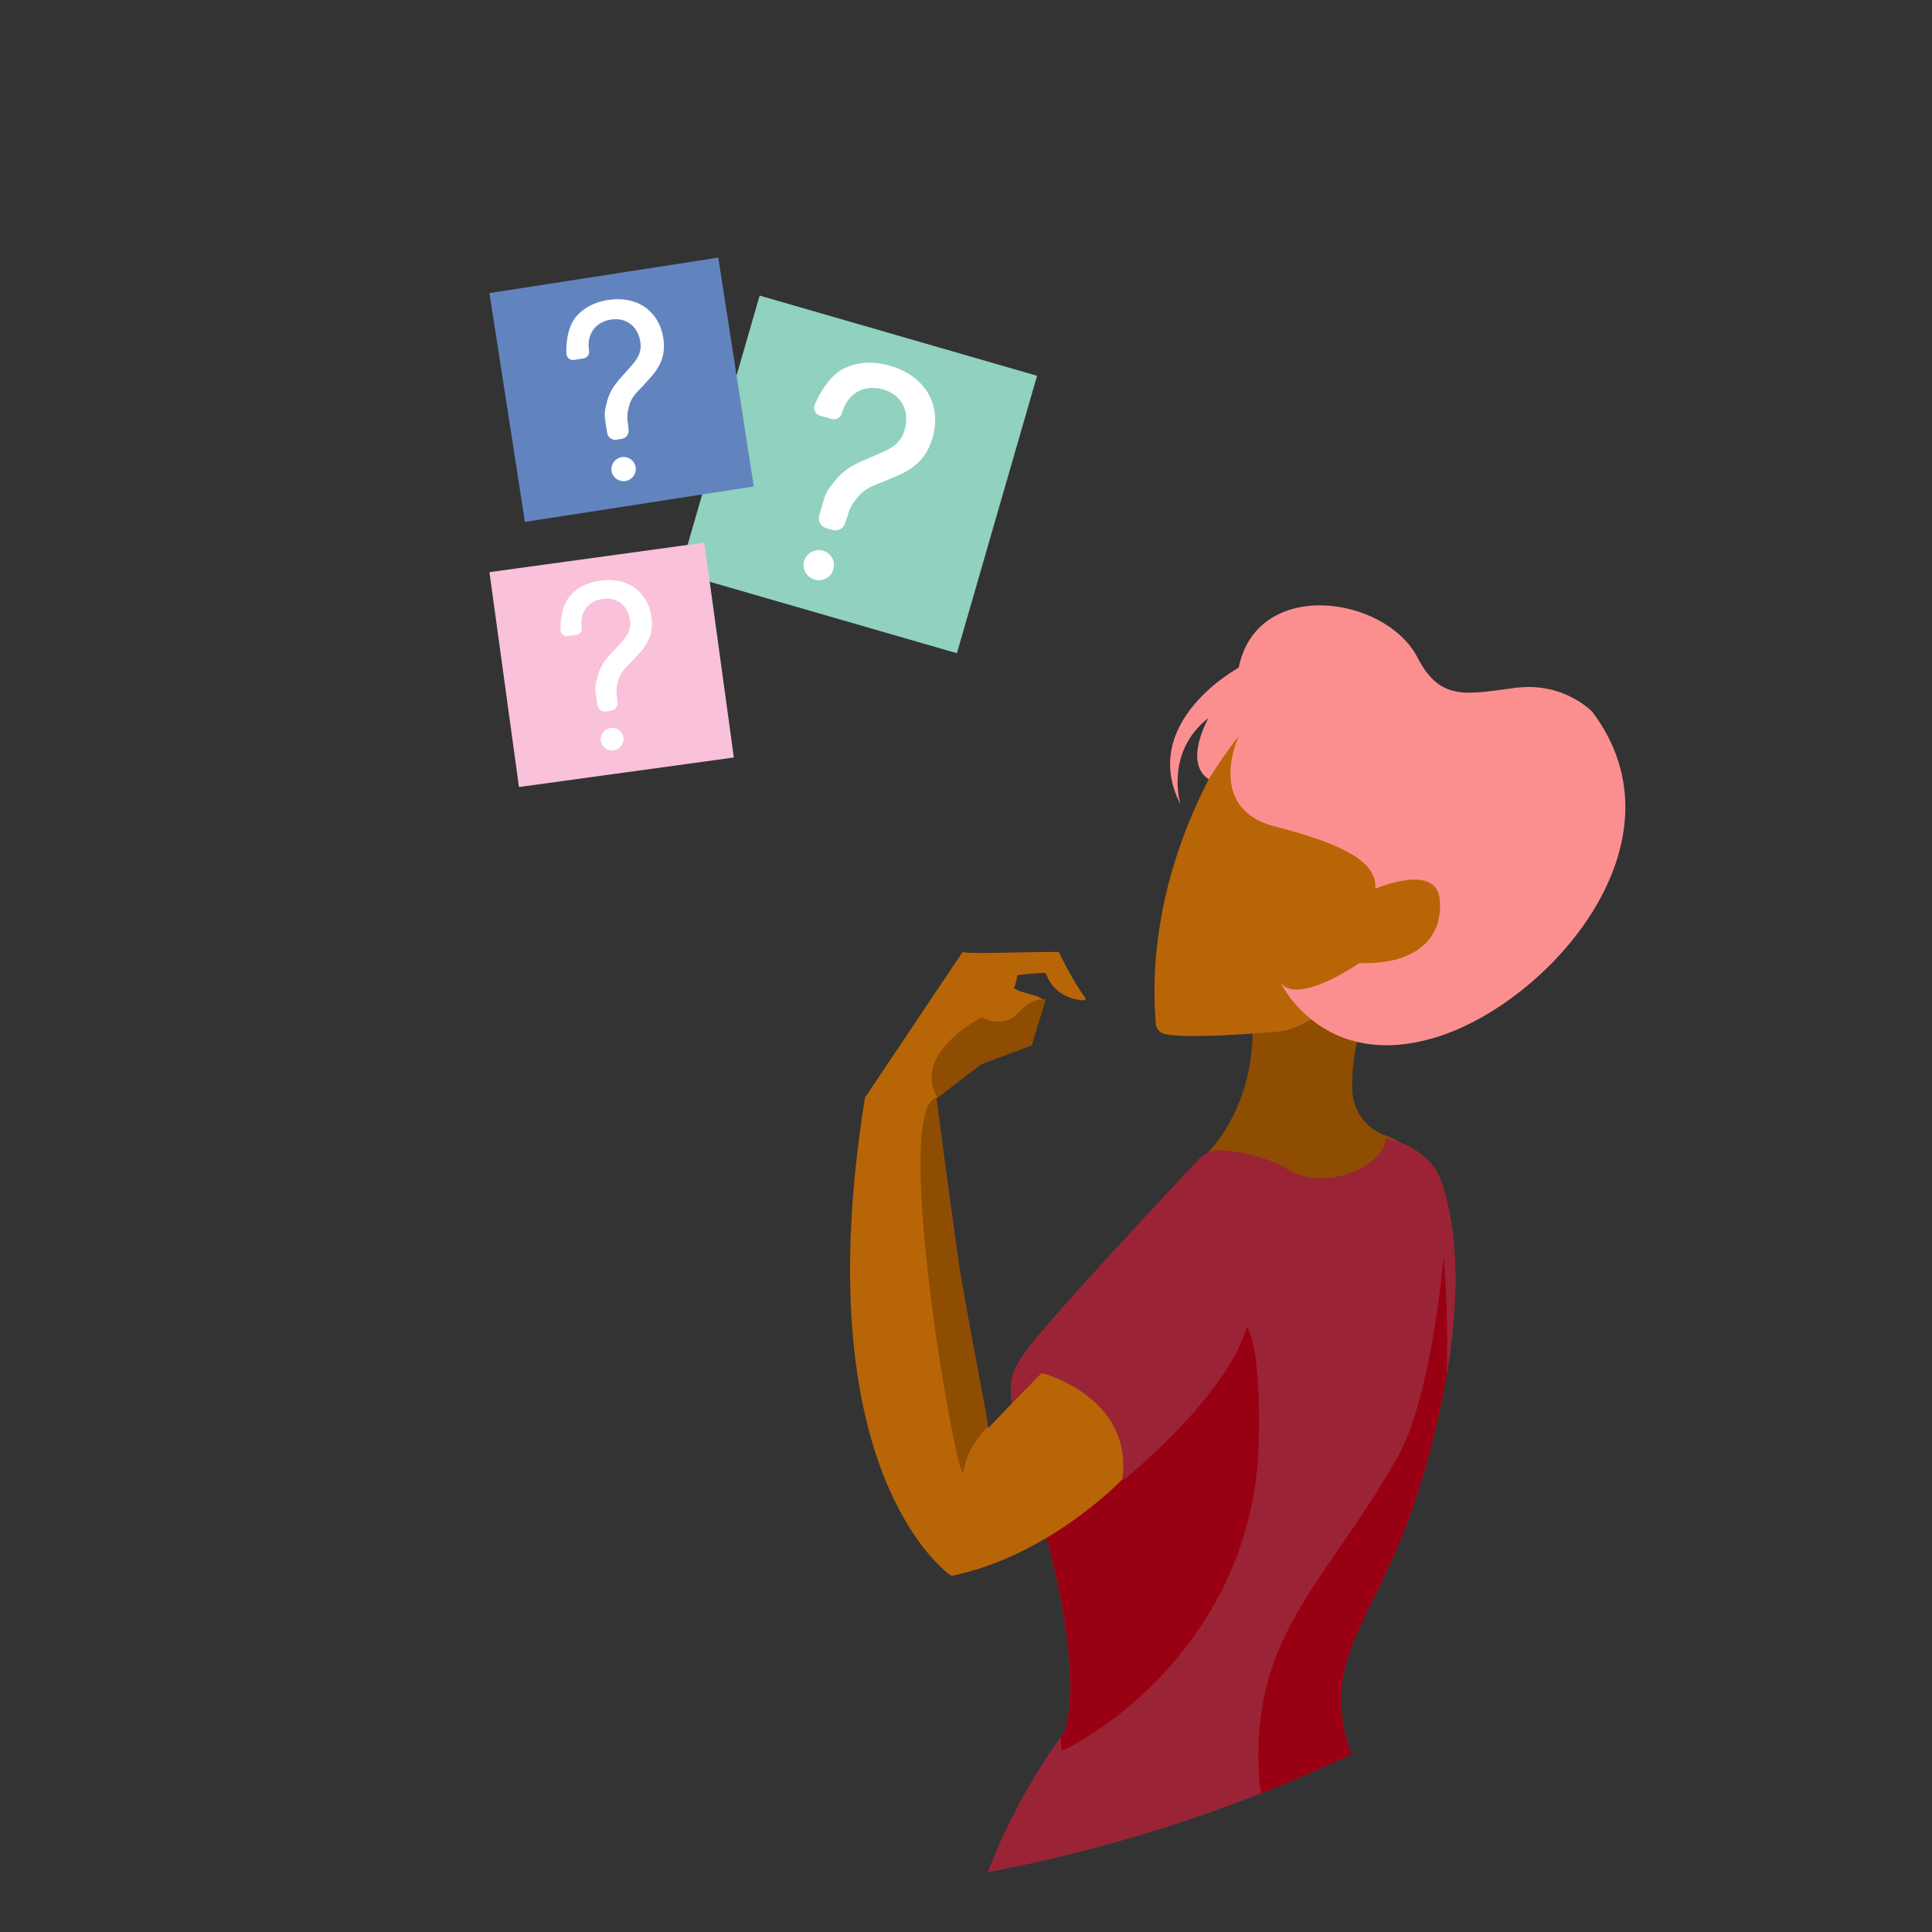 <svg xmlns="http://www.w3.org/2000/svg" width="150" height="150" viewBox="0 0 150 150" fill="none" style="width: 200px; height: 200px;"><rect x="0" y="0" width="150" height="150" fill="#333333" stroke="none"/><style> .confusion3-a {animation:confusion3-bounce1 3s ease-in-out infinite;} .confusion3-b {animation:confusion3-bounce3 3s ease-in-out infinite;} .confusion3-c {animation:confusion3-bounce2 3s ease-in-out infinite;} @keyframes confusion3-bounce1 { 0%{transform:translate3d(0, 4px, 0);} 40%{transform:translate3d(0, -6px, 0);} 100%{transform:translate3d(0, 4px, 0);} } @keyframes confusion3-bounce2 { 0%{transform:translate3d(0, 4px, 0);} 50%{transform:translate3d(0, -6px, 0);} 100%{transform:translate3d(0, 4px, 0);} } @keyframes confusion3-bounce3 { 0%{transform:translate3d(0, 4px, 0);} 60%{transform:translate3d(0, -6px, 0);} 100%{transform:translate3d(0, 4px, 0);} } @media (prefers-reduced-motion: reduce) { .confusion3-a, .confusion3-b, .confusion3-c { animation: none; } } </style><path class="fillCls2" d="M107.093 75.708C107.093 75.708 104.764 80.466 105.001 84.763C105.085 86.282 106.075 87.618 107.505 88.132C108.408 88.459 109.491 89.036 110.369 90.059C112.241 92.243 94.613 95.519 93.053 90.215C93.053 90.215 98.201 86.159 97.109 77.579C96.017 68.998 107.093 75.708 107.093 75.708Z" fill="#8F4D02" stroke-width="2px" style="animation-duration: 3s;"></path><path class="fillCls1" d="M95.861 57.143C95.861 57.143 88.699 66.897 89.737 79.474C89.76 79.757 89.913 80.011 90.148 80.168C91.114 80.813 99.279 80.095 99.279 80.095C100.79 79.883 102.158 79.092 103.097 77.891L105.534 74.772C105.534 74.772 110.838 76.8 112.398 71.652C113.958 66.504 107.718 68.064 107.718 68.064L103.194 61.2L98.669 57.143H95.861Z" fill="#B86508" stroke-width="2px" style="animation-duration: 3s;"></path><path class="fillCls3" d="M96.178 57.144C96.178 57.144 93.521 62.76 98.981 64.164C104.442 65.568 106.938 66.972 106.782 69C106.782 69 111.462 66.972 111.774 69.78C112.086 72.588 110.214 74.928 105.534 74.772C105.534 74.772 100.854 78.048 99.45 76.332C99.45 76.332 102.726 83.197 111.462 80.544C120.198 77.892 131.275 65.412 123.63 55.271C123.63 55.271 121.446 52.931 117.702 53.399C113.958 53.867 111.85 54.533 110.058 51.059C107.562 46.223 97.578 44.819 96.173 51.839C96.173 51.839 88.373 56.051 91.649 62.448C91.649 62.448 90.401 58.392 93.833 55.739C93.833 55.739 91.838 59.186 93.849 60.504C93.849 60.504 94.935 58.703 96.178 57.144Z" fill="#FB8F8F" stroke-width="2px" style="animation-duration: 3s;"></path><path class="fillCls4" d="M107.562 88.345C107.562 90.529 102.882 92.557 100.074 90.841C98.236 89.718 96.102 89.396 94.845 89.309C94.185 89.262 93.542 89.515 93.09 89.995C90.578 92.668 81.792 102.058 79.792 104.725C77.452 107.845 78.388 108.157 81.352 119.702C84.316 131.246 82.6 134.522 82.6 134.522C79.731 138.441 77.867 142.298 76.683 145.359C86.314 143.554 95.934 140.452 104.929 136.193C104.456 134.961 104.13 133.558 104.13 132.025C104.13 126.409 108.186 123.756 111.151 112.212C114.115 100.668 112.867 94.583 111.931 91.775C110.995 88.967 107.562 88.345 107.562 88.345Z" fill="rgba(154,36,53,1)" stroke-width="2px" style="animation-duration: 3s;"></path><path class="fillCls5" d="M82.341 134.881C82.379 135.39 82.413 135.755 82.446 135.926C86.948 133.842 97.423 125.942 97.735 111.901C97.906 104.157 96.799 103.009 96.799 103.009C95.239 108.469 87.282 114.866 87.282 114.866L80.546 116.633C80.547 116.638 80.547 116.641 80.549 116.646C80.572 116.731 80.596 116.819 80.619 116.908C80.632 116.955 80.644 117.001 80.657 117.048C80.678 117.131 80.702 117.215 80.724 117.299C80.741 117.362 80.757 117.424 80.774 117.487C80.794 117.56 80.813 117.635 80.833 117.71C80.867 117.841 80.903 117.973 80.939 118.107C80.955 118.168 80.97 118.229 80.987 118.29C81.012 118.382 81.036 118.476 81.061 118.571C81.076 118.63 81.092 118.688 81.108 118.747C81.134 118.852 81.162 118.956 81.19 119.062C81.204 119.115 81.218 119.17 81.232 119.224C81.273 119.382 81.315 119.543 81.356 119.705C84.32 131.249 82.604 134.525 82.604 134.525C82.515 134.642 82.427 134.763 82.341 134.881Z" fill="rgba(154,0,19,1)" stroke-width="2px" style="animation-duration: 3s;"></path><path class="fillCls4" d="M79.793 104.725C78.642 106.26 78.285 107.117 78.57 108.964L80.885 106.597C80.885 106.597 85.565 96.769 91.962 93.025C94.225 91.7 93.948 90.922 92.645 90.469C89.676 93.635 81.689 102.198 79.793 104.725Z" fill="rgba(154,36,53,1)" stroke-width="2px" style="animation-duration: 3s;"></path><path class="fillCls1" d="M80.954 106.616C81.687 106.828 87.978 108.831 87.13 114.825C87.127 114.852 87.116 114.875 87.097 114.894C86.67 115.335 81.227 120.831 73.916 122.343C73.883 122.349 73.849 122.343 73.821 122.323C73.056 121.777 62.575 113.722 67.153 85.243C67.155 85.231 67.159 85.218 67.166 85.206L74.68 73.994C74.706 73.945 74.758 73.919 74.813 73.93C75.567 74.082 79.78 73.889 82.136 73.911C82.183 73.911 82.223 73.937 82.242 73.978C82.42 74.352 83.323 76.207 84.258 77.474C84.317 77.554 84.259 77.668 84.159 77.666C83.615 77.661 81.832 77.41 81.195 75.547C81.174 75.482 79.075 75.678 79.011 75.703L78.801 76.541C78.702 76.579 78.696 76.716 78.79 76.763L79.158 76.947C79.164 76.95 79.17 76.953 79.178 76.955L80.484 77.338C80.49 77.34 80.498 77.343 80.504 77.346L80.988 77.588C81.056 77.622 81.077 77.71 81.03 77.77L79.178 80.215C79.172 80.223 79.164 80.231 79.156 80.237L72.749 85.254C72.715 85.281 72.698 85.321 72.704 85.365C72.801 86.104 73.676 92.783 74.411 97.934C74.91 101.424 77.2 112.736 76.673 110.961C76.657 110.908 79.116 108.384 80.835 106.644C80.866 106.616 80.911 106.604 80.954 106.616Z" fill="#B86508" stroke-width="2px" style="animation-duration: 3s;"></path><path class="fillCls2" d="M76.177 82.639L80.105 81.168L81.197 77.58C81.197 77.58 80.105 77.424 79.013 78.672C77.921 79.92 76.205 78.984 76.205 78.984C76.205 78.984 70.745 81.792 72.773 85.225L76.177 82.639Z" fill="#8F4D02" stroke-width="2px" style="animation-duration: 3s;"></path><path class="fillCls2" d="M74.801 114.242C75.113 112.214 76.673 110.81 76.673 110.81C76.673 110.81 76.673 110.708 76.67 110.516C76.303 108.268 74.802 100.683 74.411 97.939C73.674 92.788 72.801 86.111 72.704 85.37C72.698 85.328 72.716 85.285 72.749 85.259L72.796 85.221C72.788 85.221 72.78 85.221 72.773 85.223C69.028 85.693 74.489 116.27 74.801 114.242Z" fill="#8F4D02" stroke-width="2px" style="animation-duration: 3s;"></path><path class="fillCls5" d="M108.497 113.15C103.349 122.198 98.201 126.098 97.733 134.99C97.649 136.599 97.724 138.008 97.9 139.237C100.276 138.299 102.622 137.285 104.926 136.195C104.454 134.962 104.128 133.558 104.128 132.026C104.128 126.41 108.184 123.758 111.148 112.214C111.652 110.253 112.031 108.452 112.313 106.795C112.496 101.825 112.084 97.549 112.084 97.549C112.084 97.549 111.176 108.443 108.497 113.15Z" fill="rgba(154,0,19,1)" stroke-width="2px" style="animation-duration: 3s;"></path><g class="confusion3-c" style="animation-duration: 3s;"><path class="fillCls8" d="M74.294 50.717L52.753 44.491L58.979 22.95L80.518 29.176L74.294 50.717Z" fill="#90D1BF" stroke-width="2px"></path><path class="fillCls9" d="M64.639 41.151L64.141 41.007C63.722 40.886 63.481 40.45 63.602 40.031L63.817 39.289C64.085 38.359 64.1 38.228 64.792 37.373C65.199 36.858 65.667 36.455 66.252 36.131C66.503 35.993 66.775 35.86 67.07 35.734C67.603 35.513 68.17 35.255 68.682 35.028C69.221 34.785 69.608 34.499 69.878 34.131C70.027 33.94 70.145 33.693 70.233 33.39C70.664 31.898 69.972 30.643 68.567 30.236C67.095 29.811 65.812 30.518 65.356 32.097C65.259 32.434 64.907 32.627 64.571 32.531L63.666 32.269C63.305 32.165 63.109 31.77 63.253 31.423C63.74 30.25 64.54 29.147 65.41 28.666C66.435 28.119 67.714 27.995 69.098 28.396C70.482 28.797 71.482 29.555 72.064 30.542C72.624 31.524 72.766 32.738 72.41 33.971C71.985 35.443 71.138 36.346 69.546 36.987C68.874 37.286 68.369 37.491 67.975 37.635C67.127 37.976 66.785 38.346 66.48 38.751C66.167 39.106 65.955 39.514 65.823 39.968C65.783 40.026 65.872 39.867 65.828 40.018L65.614 40.611C65.494 41.03 65.057 41.271 64.639 41.151ZM63.895 42.752C64.533 42.937 64.885 43.576 64.701 44.214C64.522 44.834 63.864 45.182 63.244 45.002C62.624 44.823 62.254 44.178 62.433 43.558C62.612 42.939 63.275 42.574 63.895 42.752Z" fill="#FFFFFF" stroke-width="2px"></path></g><g class="confusion3-b" style="animation-duration: 3s;"><path class="fillCls7" d="M56.976 58.812L40.292 61.105L38 44.421L54.684 42.129L56.976 58.812Z" fill="#F9C1DA" stroke-width="2px"></path><path class="fillCls9" d="M47.431 55.189L47.046 55.242C46.722 55.287 46.424 55.059 46.379 54.736L46.301 54.161C46.202 53.44 46.172 53.347 46.387 52.548C46.509 52.07 46.708 51.65 47.012 51.25C47.142 51.079 47.288 50.905 47.452 50.73C47.751 50.415 48.061 50.066 48.343 49.753C48.639 49.422 48.818 49.108 48.892 48.773C48.935 48.596 48.941 48.39 48.909 48.156C48.75 47 47.892 46.349 46.803 46.499C45.663 46.655 44.998 47.532 45.167 48.755C45.202 49.016 45.02 49.255 44.76 49.291L44.059 49.388C43.78 49.426 43.525 49.215 43.519 48.934C43.494 47.98 43.708 46.979 44.158 46.385C44.695 45.696 45.535 45.222 46.607 45.075C47.679 44.929 48.598 45.143 49.297 45.645C49.981 46.148 50.449 46.938 50.579 47.893C50.736 49.033 50.429 49.911 49.532 50.837C49.161 51.246 48.878 51.541 48.652 51.76C48.173 52.252 48.051 52.61 47.966 52.981C47.859 53.32 47.838 53.665 47.886 54.017C47.876 54.069 47.89 53.932 47.905 54.05L47.938 54.521C47.981 54.845 47.755 55.144 47.431 55.189ZM47.408 56.515C47.903 56.447 48.34 56.779 48.407 57.272C48.473 57.753 48.129 58.192 47.648 58.258C47.167 58.324 46.717 57.994 46.651 57.514C46.585 57.034 46.928 56.581 47.408 56.515Z" fill="#FFFFFF" stroke-width="2px"></path></g><g class="confusion3-a" style="animation-duration: 3s;"><path class="fillCls6" d="M58.522 37.767L40.755 40.522L38 22.756L55.767 20L58.522 37.767Z" fill="#6284BE" stroke-width="2px"></path><path class="fillCls9" d="M48.27 34.075L47.859 34.138C47.515 34.191 47.191 33.955 47.138 33.61L47.043 32.998C46.925 32.231 46.891 32.132 47.106 31.276C47.227 30.765 47.432 30.312 47.748 29.88C47.884 29.694 48.037 29.506 48.209 29.315C48.521 28.974 48.846 28.595 49.141 28.257C49.451 27.898 49.636 27.558 49.708 27.2C49.752 27.011 49.754 26.791 49.715 26.541C49.524 25.31 48.597 24.631 47.436 24.811C46.223 24.999 45.529 25.947 45.732 27.25C45.775 27.527 45.584 27.787 45.308 27.829L44.561 27.944C44.264 27.991 43.988 27.77 43.975 27.47C43.932 26.452 44.141 25.38 44.612 24.736C45.172 23.991 46.06 23.469 47.203 23.293C48.345 23.115 49.328 23.329 50.085 23.851C50.824 24.376 51.338 25.209 51.496 26.227C51.684 27.441 51.373 28.385 50.433 29.389C50.045 29.832 49.747 30.153 49.51 30.39C49.008 30.925 48.885 31.31 48.8 31.706C48.692 32.071 48.675 32.438 48.734 32.813C48.725 32.869 48.735 32.723 48.755 32.847L48.799 33.35C48.852 33.699 48.615 34.022 48.27 34.075ZM48.271 35.491C48.796 35.409 49.27 35.755 49.351 36.282C49.43 36.794 49.07 37.268 48.558 37.348C48.046 37.427 47.559 37.084 47.48 36.572C47.401 36.06 47.759 35.571 48.271 35.491Z" fill="#FFFFFF" stroke-width="2px"></path></g></svg>